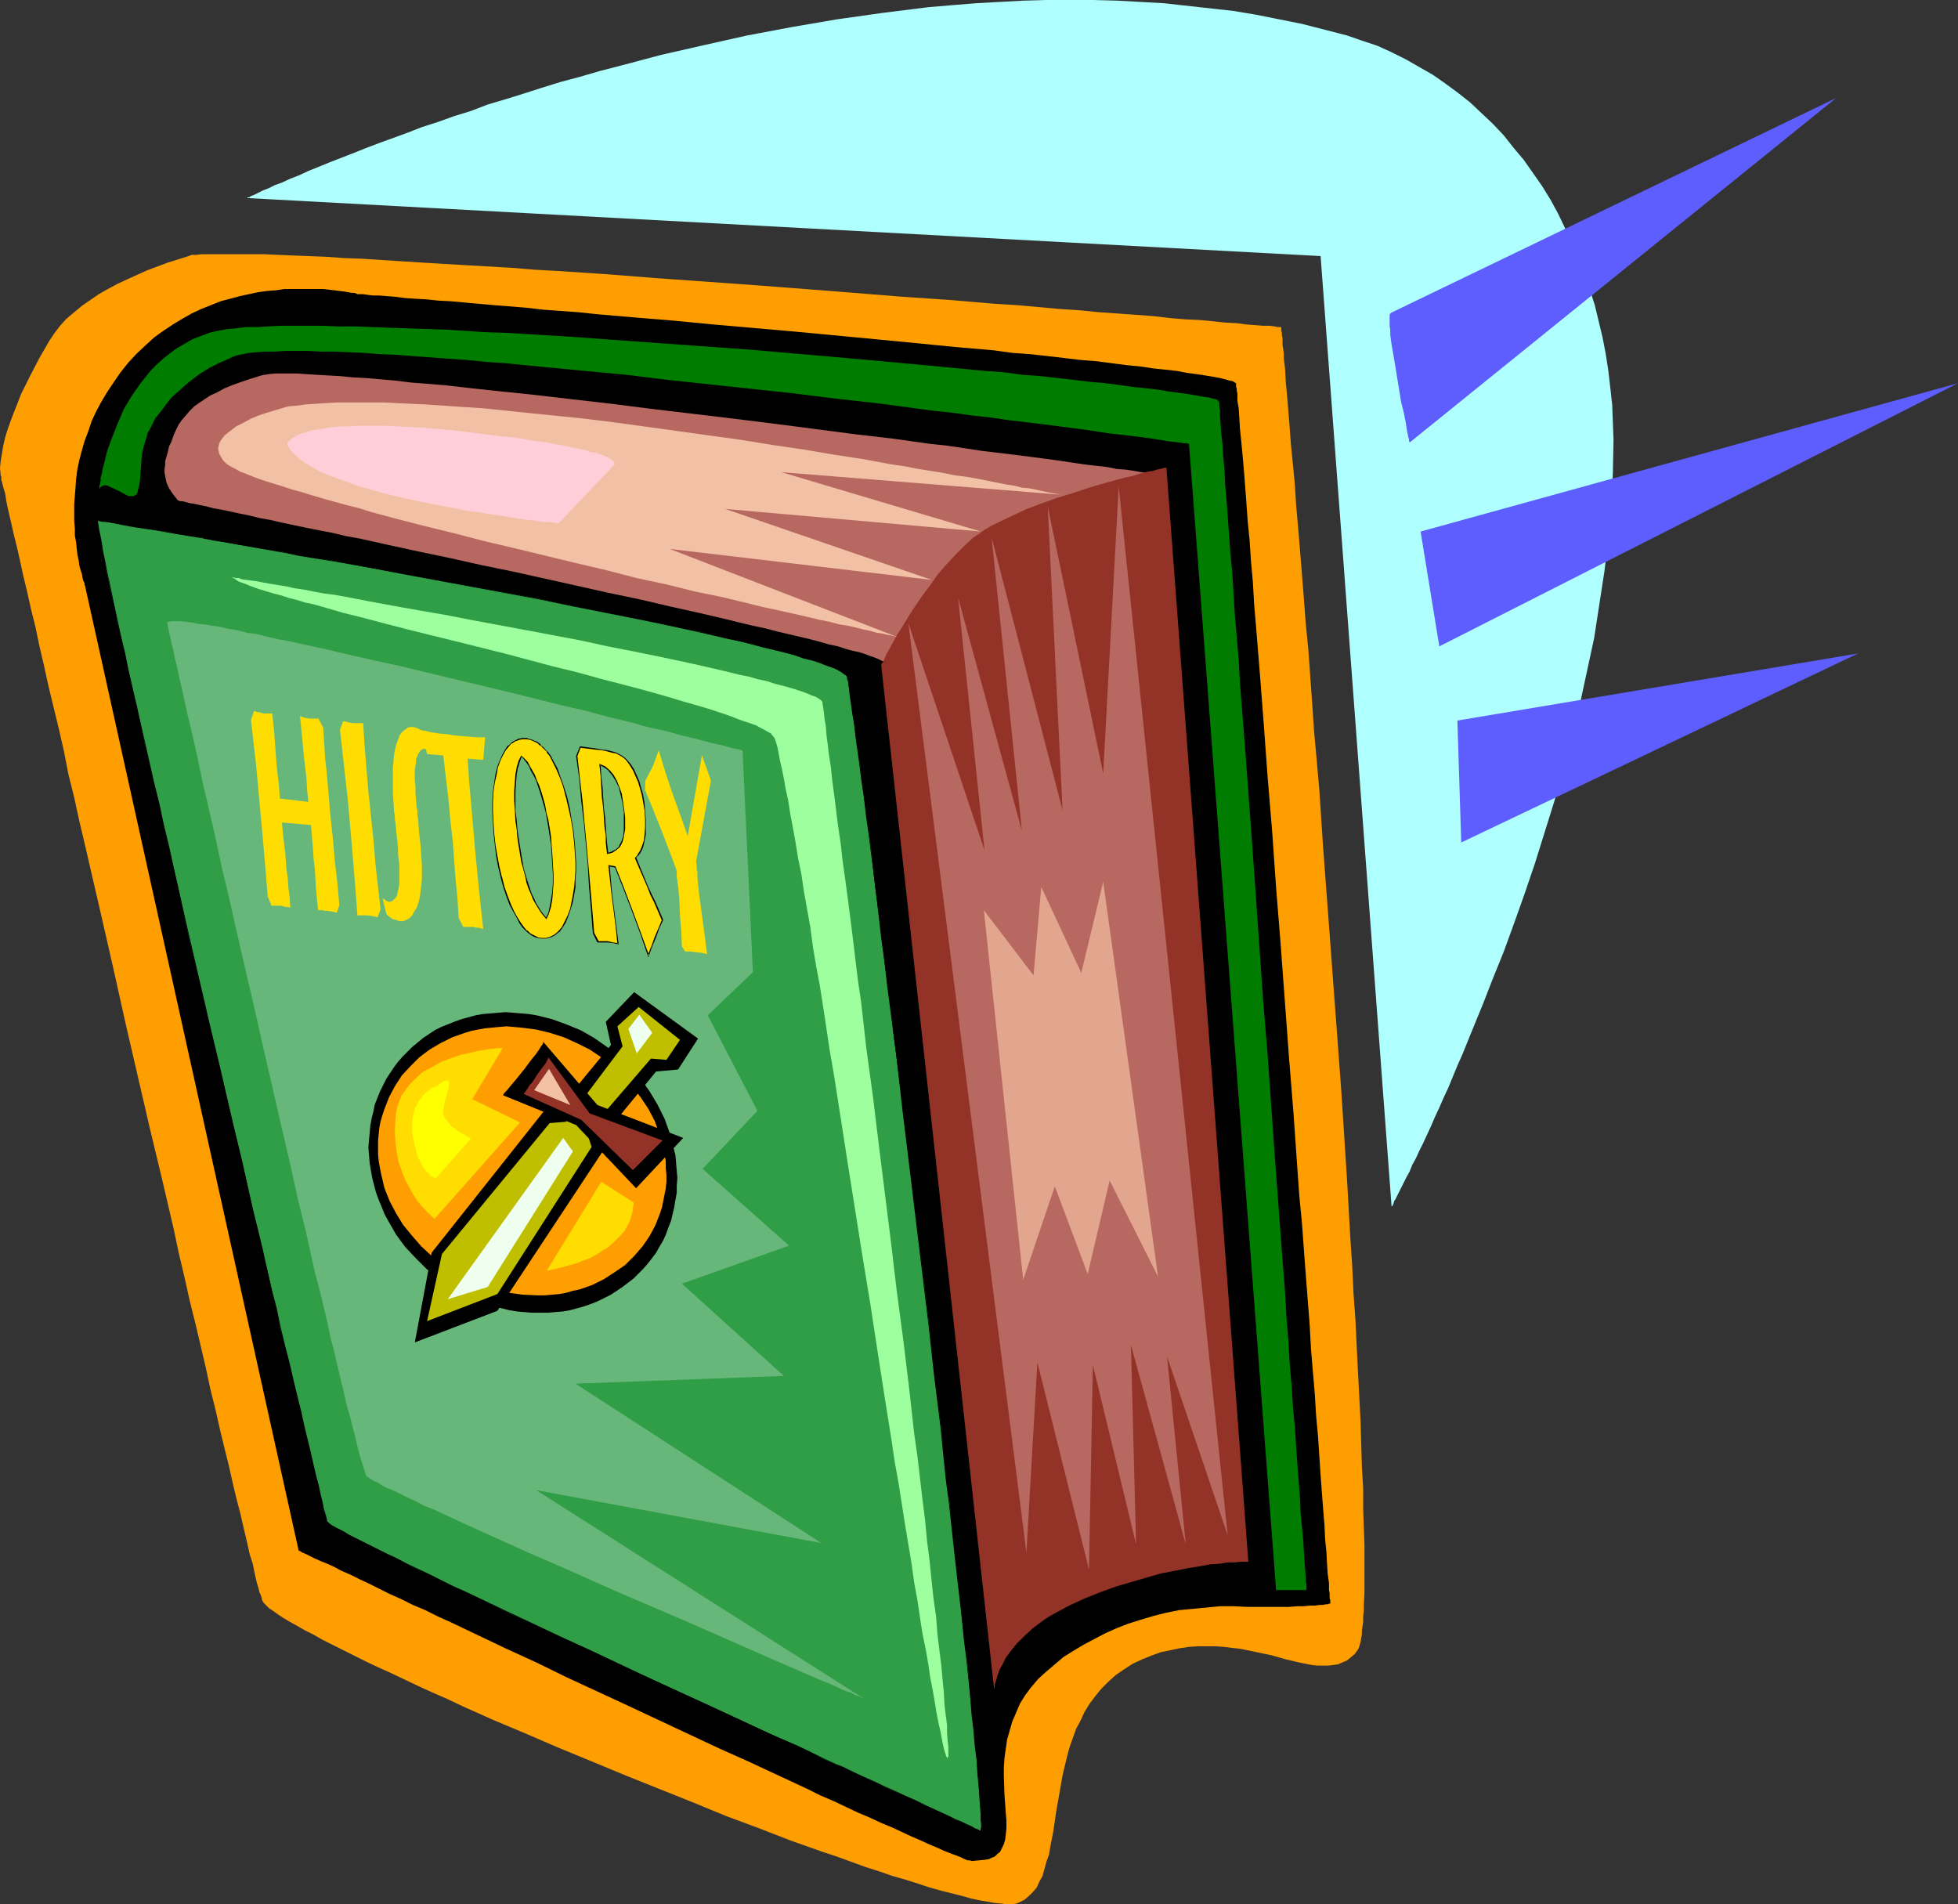<?xml version="1.0" encoding="UTF-8" standalone="no"?>
<svg
   version="1.0"
   width="129.766mm"
   height="126.203mm"
   id="svg40"
   sodipodi:docname="Book - History 2.wmf"
   xmlns:inkscape="http://www.inkscape.org/namespaces/inkscape"
   xmlns:sodipodi="http://sodipodi.sourceforge.net/DTD/sodipodi-0.dtd"
   xmlns="http://www.w3.org/2000/svg"
   xmlns:svg="http://www.w3.org/2000/svg">
  <rect width="100%" height="100%" fill="#333333" stroke="none"/>
  <sodipodi:namedview
     id="namedview40"
     pagecolor="#ffffff"
     bordercolor="#000000"
     borderopacity="0.25"
     inkscape:showpageshadow="2"
     inkscape:pageopacity="0.0"
     inkscape:pagecheckerboard="0"
     inkscape:deskcolor="#d1d1d1"
     inkscape:document-units="mm" />
  <defs
     id="defs1">
    <pattern
       id="WMFhbasepattern"
       patternUnits="userSpaceOnUse"
       width="6"
       height="6"
       x="0"
       y="0" />
  </defs>
  <path
     style="fill:#ff9e00;fill-opacity:1;fill-rule:evenodd;stroke:none"
     d="m 0.162,118.924 v 0.162 0 l 0.162,0.323 v 0.323 0.485 l 0.162,0.485 0.162,0.646 0.162,0.646 0.485,1.616 0.323,2.101 0.485,2.262 0.646,2.747 0.646,2.908 0.808,3.232 0.808,3.555 0.808,3.716 0.97,4.04 0.97,4.363 1.131,4.524 0.97,4.686 1.131,4.847 1.131,5.171 1.293,5.332 1.293,5.332 1.293,5.655 1.131,5.817 1.454,5.817 1.293,5.979 1.454,6.14 1.454,6.302 2.909,12.603 2.909,12.765 2.909,13.088 5.979,25.853 3.07,12.765 2.909,12.442 1.293,6.14 1.454,6.14 1.293,5.817 1.454,5.817 1.293,5.494 1.293,5.494 1.131,5.332 1.293,5.171 1.131,5.009 1.131,4.686 1.131,4.524 0.97,4.363 0.97,4.04 0.97,3.716 0.808,3.555 0.808,3.393 0.646,2.908 0.808,2.585 0.485,2.424 0.485,2.101 0.485,1.616 0.162,0.808 0.323,0.646 0.162,0.485 0.162,0.485 v 0.323 l 0.162,0.323 0.323,0.485 0.485,0.485 0.808,0.808 0.97,0.646 1.131,0.808 1.454,0.969 1.616,0.969 1.778,0.969 1.939,1.131 2.262,1.131 2.262,1.293 2.586,1.293 2.586,1.293 2.909,1.454 2.909,1.454 3.07,1.454 3.232,1.454 3.394,1.616 3.394,1.616 3.555,1.616 3.717,1.616 3.717,1.777 7.595,3.393 8.08,3.393 8.242,3.555 8.242,3.393 8.565,3.555 16.968,6.786 8.242,3.393 8.242,3.07 7.918,3.07 7.757,2.747 3.878,1.293 3.555,1.293 3.555,1.293 3.555,1.131 3.232,1.131 3.394,0.969 3.07,0.969 2.909,0.969 2.909,0.808 2.586,0.646 2.586,0.646 2.262,0.646 2.262,0.485 1.939,0.323 1.778,0.323 1.778,0.162 1.293,0.162 h 1.293 l 0.97,-0.162 0.808,-0.323 1.293,-0.646 1.131,-0.969 0.97,-0.969 0.97,-1.131 0.646,-1.454 0.808,-1.454 0.485,-1.777 0.485,-1.777 0.646,-1.777 0.323,-1.939 0.808,-4.201 0.646,-4.524 0.808,-4.524 0.808,-4.686 1.131,-4.686 0.646,-2.424 0.808,-2.262 0.808,-2.262 1.131,-2.101 0.97,-2.101 1.293,-2.101 1.454,-1.939 1.454,-1.777 1.778,-1.777 1.778,-1.616 2.101,-1.454 2.262,-1.454 2.424,-1.131 2.424,-0.969 2.262,-0.808 2.424,-0.485 2.262,-0.485 2.262,-0.323 2.262,-0.162 h 4.363 l 2.101,0.162 4.202,0.485 3.878,0.808 3.878,0.808 3.394,0.969 3.394,0.808 3.232,0.646 1.454,0.162 h 1.293 1.454 l 1.293,-0.162 1.131,-0.162 1.131,-0.485 1.131,-0.485 0.97,-0.808 0.97,-0.808 0.808,-1.131 0.162,-0.323 0.162,-0.485 0.162,-0.485 0.162,-0.646 0.162,-0.969 0.162,-0.808 v -0.969 l 0.162,-1.131 0.162,-1.131 v -1.293 l 0.162,-1.454 v -1.454 l 0.162,-3.07 v -3.716 -3.878 -4.201 l -0.162,-4.524 -0.162,-4.686 v -5.171 l -0.323,-5.332 -0.162,-5.494 -0.162,-5.817 -0.323,-6.14 -0.323,-6.14 -0.323,-6.463 -0.323,-6.786 -0.485,-6.625 -0.323,-6.948 -0.485,-7.11 -0.808,-14.381 -0.485,-7.433 -0.97,-15.027 -2.262,-30.377 -1.131,-15.189 -1.131,-15.027 -0.97,-14.704 -0.646,-7.271 -0.646,-7.11 -0.485,-7.11 -0.485,-6.786 -0.485,-6.786 -0.646,-6.463 -0.485,-6.463 -0.485,-6.14 -0.485,-5.979 -0.485,-5.817 -0.485,-5.494 -0.323,-5.171 -0.485,-5.009 -0.485,-4.847 -0.323,-4.363 -0.323,-4.04 -0.323,-3.878 -0.323,-3.393 -0.162,-3.07 -0.162,-1.454 -0.162,-1.293 v -1.293 l -0.162,-1.131 -0.162,-0.969 v -0.969 -0.808 l -0.162,-0.646 v -0.646 l -0.162,-0.485 v -0.485 -0.162 -0.323 h -0.162 -0.646 l -0.808,-0.162 -1.293,-0.162 h -1.616 l -1.939,-0.162 -2.262,-0.162 -2.424,-0.323 -2.909,-0.162 -3.07,-0.323 -3.394,-0.323 -3.555,-0.162 -3.878,-0.323 -4.04,-0.485 -4.363,-0.323 -4.525,-0.323 -4.686,-0.323 -4.848,-0.485 -5.01,-0.323 -5.333,-0.485 -5.333,-0.485 -5.494,-0.323 -5.656,-0.485 -5.818,-0.485 -11.797,-0.808 -12.12,-0.969 -12.282,-0.969 -12.605,-0.969 -24.886,-1.777 -12.282,-0.969 -12.12,-0.808 -5.979,-0.323 -5.818,-0.485 -5.656,-0.323 -5.656,-0.323 -5.494,-0.323 -5.333,-0.323 -5.171,-0.323 -5.01,-0.323 -4.848,-0.323 -4.686,-0.162 -4.363,-0.323 -4.202,-0.162 -4.04,-0.162 -3.878,-0.162 -3.555,-0.162 h -3.232 -3.07 -7.272 -1.939 l -1.454,0.162 h -1.131 l -0.808,0.323 -5.171,1.616 -5.171,1.939 -5.01,2.262 -2.424,1.131 -2.424,1.293 -2.262,1.293 -2.101,1.454 -2.101,1.454 -1.939,1.616 -1.939,1.616 -1.616,1.777 -1.454,1.939 -1.293,1.939 -2.424,4.201 -2.262,4.363 -2.262,4.524 -1.778,4.524 -0.808,2.101 -0.808,2.262 -0.646,2.101 -0.485,2.101 -0.323,1.939 -0.323,1.939 L 0,117.308 Z"
     id="path1" />
  <path
     style="fill:#000000;fill-opacity:1;fill-rule:evenodd;stroke:none"
     d="m 89.688,73.681 h -0.162 l -0.323,-0.162 -0.485,-0.162 h -0.646 l -0.808,-0.162 -0.97,-0.162 -1.293,-0.162 -1.293,-0.162 -1.454,-0.162 -1.454,-0.162 h -1.778 -1.778 -1.778 -4.202 l -2.101,0.323 -2.262,0.162 -2.262,0.323 -2.262,0.485 -2.262,0.485 -2.424,0.646 -2.424,0.646 -2.424,0.969 -2.424,0.969 -2.424,1.131 -2.262,1.293 -2.424,1.454 -2.424,1.616 -2.262,1.616 -2.101,1.939 -2.262,2.101 -2.101,2.262 -1.939,2.424 -1.778,2.585 -1.616,2.424 -1.454,2.424 -1.293,2.424 -1.131,2.424 -0.808,2.424 -0.97,2.585 -0.646,2.262 -0.646,2.424 -0.485,2.262 -0.323,2.424 -0.162,2.262 -0.162,2.101 -0.162,2.101 v 4.04 l 0.162,1.939 v 1.777 l 0.323,1.777 0.162,1.616 0.162,1.454 0.323,1.454 0.162,1.293 0.323,1.131 0.323,0.969 0.162,0.969 0.162,0.646 0.323,0.646 v 0.485 l 0.162,0.162 v 0.162 l 53.49,241.564 h 0.162 l 0.323,0.162 0.485,0.323 0.808,0.323 0.97,0.485 1.293,0.646 1.454,0.646 1.616,0.646 1.778,0.808 1.778,0.969 2.262,0.969 2.262,1.131 2.424,1.131 2.586,1.293 2.586,1.293 2.909,1.293 2.909,1.454 3.07,1.293 3.232,1.616 3.232,1.454 3.394,1.616 3.394,1.616 7.11,3.393 7.434,3.393 7.595,3.716 15.352,7.11 15.514,7.271 7.595,3.555 7.595,3.393 7.272,3.393 6.949,3.232 3.232,1.616 3.394,1.454 3.07,1.454 3.07,1.454 3.07,1.293 2.747,1.293 2.747,1.131 2.424,1.131 2.424,1.131 2.262,0.969 2.101,0.969 1.939,0.808 1.778,0.808 1.616,0.646 1.293,0.485 1.293,0.485 0.97,0.485 0.808,0.323 h 0.646 l 0.323,0.162 1.778,-0.162 1.616,-0.162 0.97,-0.162 0.646,-0.323 0.808,-0.323 0.646,-0.646 0.646,-0.485 0.485,-0.969 0.485,-0.969 0.323,-1.131 0.162,-1.293 0.162,-1.616 v -1.777 l -0.162,-2.101 -0.323,-4.363 -0.162,-4.686 v -2.262 l 0.162,-2.424 0.323,-2.262 0.323,-2.262 0.646,-2.262 0.646,-2.262 0.97,-2.262 0.97,-2.262 1.293,-2.101 1.454,-1.939 1.778,-2.101 1.939,-1.777 2.101,-1.777 2.262,-1.939 2.586,-1.616 2.424,-1.454 2.747,-1.454 2.747,-1.454 2.909,-1.293 2.909,-1.131 3.07,-0.969 3.232,-0.969 3.232,-0.808 3.232,-0.646 3.394,-0.323 3.394,-0.323 3.394,-0.323 h 3.555 l 3.232,0.162 h 3.07 2.747 2.424 2.262 l 2.101,-0.162 h 1.616 l 1.454,-0.162 h 1.293 l 1.131,-0.162 h 0.808 l 0.808,-0.162 h 0.485 l 0.323,-0.162 h 0.323 v 0 -0.162 -0.323 -0.485 l -0.162,-0.323 v -0.646 -0.646 l -0.162,-0.808 v -0.969 -0.808 l -0.323,-2.262 -0.162,-2.585 -0.162,-2.908 -0.323,-3.232 -0.162,-3.555 -0.323,-3.878 -0.323,-4.201 -0.323,-4.363 -0.323,-4.847 -0.323,-4.847 -0.485,-5.332 -0.323,-5.332 -0.485,-5.655 -0.485,-5.817 -0.323,-5.978 -0.485,-6.14 -0.485,-6.302 -0.485,-6.463 -0.485,-6.625 -0.646,-6.625 -0.485,-6.786 -0.97,-13.896 -1.131,-14.058 -2.101,-28.438 -1.131,-14.058 -0.97,-13.896 -1.131,-13.573 -0.485,-6.625 -0.485,-6.625 -0.485,-6.302 -0.485,-6.302 -0.485,-5.978 -0.485,-5.979 -0.485,-5.655 -0.323,-5.655 -0.485,-5.332 -0.323,-5.009 -0.485,-4.847 -0.323,-4.524 -0.323,-4.363 -0.323,-4.04 -0.323,-3.716 -0.323,-3.393 -0.323,-3.07 -0.162,-2.747 -0.162,-2.424 -0.162,-0.969 -0.162,-0.969 v -0.969 -0.808 l -0.162,-0.646 v -0.646 l -0.162,-0.323 V 96.464 96.302 95.979 l -0.323,-0.162 -0.485,-0.323 -0.808,-0.162 -1.131,-0.323 -1.293,-0.323 -1.778,-0.323 -1.939,-0.323 -2.101,-0.323 -2.424,-0.323 -2.586,-0.485 -2.909,-0.323 -3.07,-0.323 -3.232,-0.485 -3.394,-0.323 -3.717,-0.485 -3.717,-0.485 -4.04,-0.323 -4.04,-0.485 -4.202,-0.485 -4.363,-0.485 -4.525,-0.323 -4.686,-0.646 -9.373,-0.808 -9.858,-0.969 -10.019,-0.969 -20.523,-1.939 -20.362,-1.777 -10.019,-0.969 -9.858,-0.808 -9.373,-0.808 -4.525,-0.485 -4.525,-0.323 -4.363,-0.323 -4.202,-0.485 -4.04,-0.323 -4.04,-0.323 -3.717,-0.323 -3.555,-0.323 -3.394,-0.323 -3.232,-0.162 -3.07,-0.323 -2.909,-0.162 -2.424,-0.162 -2.424,-0.323 -2.101,-0.162 -1.939,-0.162 h -1.616 l -1.293,-0.162 -1.131,-0.162 h -0.646 -0.485 z"
     id="path2" />
  <path
     style="fill:#309e47;fill-opacity:1;fill-rule:evenodd;stroke:none"
     d="m 24.402,130.396 h 0.162 0.323 l 0.808,0.162 0.808,0.162 1.131,0.162 1.454,0.162 1.616,0.323 1.778,0.323 1.939,0.323 2.101,0.323 2.424,0.485 2.586,0.323 2.747,0.485 2.909,0.485 3.07,0.485 3.232,0.646 3.232,0.646 3.555,0.646 3.555,0.485 3.717,0.646 3.717,0.646 3.878,0.808 8.08,1.293 8.403,1.616 8.403,1.454 34.906,6.463 8.565,1.777 8.242,1.616 8.08,1.616 7.918,1.777 3.555,0.646 3.717,0.808 3.555,0.808 3.394,0.808 3.232,0.808 3.07,0.646 3.07,0.808 2.747,0.646 2.586,0.646 2.424,0.646 2.262,0.808 2.101,0.485 1.939,0.646 1.616,0.646 1.454,0.485 1.293,0.646 0.97,0.485 0.808,0.485 0.485,0.485 0.162,0.323 0.162,0.323 v 0.323 l 0.162,0.323 v 0.646 l 0.162,0.646 v 0.646 l 0.323,1.777 0.323,2.101 0.323,2.424 0.323,2.747 0.485,3.07 0.485,3.393 0.485,3.555 0.485,3.878 0.485,4.201 0.646,4.363 0.646,4.686 0.646,5.009 0.485,5.009 0.646,5.332 0.808,5.494 0.646,5.655 0.646,5.817 0.808,5.817 0.808,6.14 0.646,6.14 0.808,6.302 1.616,12.926 1.616,13.25 3.232,26.661 1.616,13.411 1.454,13.088 1.616,13.088 0.646,6.463 0.646,6.302 0.808,6.14 0.646,5.979 0.646,5.978 0.646,5.655 0.646,5.655 0.485,5.494 0.646,5.171 0.646,5.171 0.485,4.686 0.323,4.686 0.485,4.363 0.485,4.04 0.323,3.878 0.323,3.555 0.323,3.393 0.162,2.908 0.323,2.747 0.162,2.262 0.162,2.101 v 1.616 0.646 1.131 0.323 0.323 0.162 l -0.162,0.162 v 0 l -0.323,-0.162 -0.485,-0.162 -0.646,-0.323 -0.97,-0.485 -1.131,-0.485 -1.293,-0.646 -1.454,-0.646 -1.616,-0.808 -1.939,-0.969 -1.939,-0.808 -2.101,-0.969 -2.424,-1.131 -2.424,-1.131 -2.586,-1.131 -2.747,-1.293 -2.747,-1.293 -3.07,-1.454 -3.07,-1.293 -1.454,-0.808 -1.616,-0.646 -3.232,-1.454 -3.394,-1.616 -3.394,-1.616 -6.949,-3.232 -7.272,-3.393 -7.434,-3.393 -15.029,-6.948 -15.19,-6.948 -7.272,-3.393 -7.272,-3.393 -6.949,-3.232 -6.626,-3.232 -3.232,-1.454 -3.07,-1.454 -3.07,-1.454 -2.909,-1.454 -2.747,-1.293 -2.586,-1.293 -2.586,-1.293 -2.424,-1.131 -2.262,-1.131 -1.939,-0.969 -1.939,-0.969 -1.778,-0.969 -1.616,-0.808 -1.293,-0.808 -1.293,-0.646 -0.97,-0.646 -0.808,-0.323 -0.646,-0.485 -0.323,-0.323 -0.162,-0.162 -0.162,-0.323 -0.162,-0.808 -0.323,-0.969 -0.323,-1.293 -0.323,-1.616 -0.485,-1.939 -0.485,-2.262 -0.646,-2.424 -0.646,-2.747 -0.646,-2.908 -0.808,-3.232 -0.808,-3.393 -0.808,-3.716 -0.97,-3.878 -0.97,-4.04 -0.97,-4.201 -1.131,-4.363 -1.131,-4.686 -0.97,-4.686 -1.131,-4.847 -1.131,-5.009 -1.293,-5.171 -1.293,-5.332 -1.131,-5.171 -2.586,-10.988 -2.586,-11.311 -2.747,-11.311 -2.747,-11.472 -5.333,-22.945 -2.424,-11.311 -2.586,-10.988 -1.293,-5.332 -1.131,-5.332 -1.293,-5.171 -1.131,-5.009 -1.131,-5.009 -0.97,-4.847 -1.131,-4.524 -0.97,-4.686 -0.97,-4.201 -0.97,-4.201 -0.808,-3.878 -0.97,-3.878 -0.646,-3.555 -0.808,-3.232 -0.646,-3.07 -0.646,-2.908 -0.485,-2.585 -0.485,-2.262 -0.323,-2.101 -0.323,-1.777 -0.323,-1.454 -0.162,-1.131 -0.162,-0.808 z"
     id="path3" />
  <path
     style="fill:#000000;fill-opacity:1;fill-rule:evenodd;stroke:none"
     d="m 24.563,130.396 h -0.162 0.162 l 0.323,0.162 0.808,0.162 h 0.808 l 1.131,0.162 1.454,0.323 1.616,0.323 1.778,0.323 1.939,0.323 2.101,0.323 2.424,0.323 2.586,0.485 2.747,0.485 2.909,0.485 3.07,0.485 3.232,0.646 3.232,0.485 3.555,0.646 3.555,0.646 3.717,0.646 3.717,0.646 3.878,0.808 8.08,1.293 8.403,1.454 8.403,1.616 34.906,6.463 8.565,1.777 16.322,3.232 7.918,1.616 3.555,0.808 3.717,0.808 3.555,0.808 3.394,0.808 3.232,0.646 3.07,0.808 3.07,0.808 2.747,0.646 v 0 l 2.586,0.646 2.424,0.646 2.262,0.808 2.101,0.485 1.939,0.646 1.616,0.646 1.454,0.485 1.131,0.485 1.131,0.646 0.646,0.485 0.485,0.323 v 0 l 0.323,0.323 v 0 0.323 0.323 l 0.162,0.323 0.162,0.646 v 0.646 l 0.162,0.646 0.162,1.777 0.323,2.101 0.323,2.424 0.485,2.747 0.323,3.07 0.485,3.393 0.485,3.555 0.485,3.878 0.646,4.201 0.485,4.363 0.646,4.686 0.646,5.009 0.646,5.009 0.646,5.332 0.646,5.494 0.646,5.655 0.808,5.817 0.646,5.817 0.808,6.14 0.808,6.14 0.808,6.302 1.454,12.926 1.616,13.25 4.848,40.072 1.454,13.088 1.616,13.088 0.646,6.463 0.646,6.302 0.808,6.14 0.646,5.979 0.646,5.978 0.646,5.655 0.646,5.655 0.646,5.494 0.485,5.171 0.646,5.171 0.485,4.686 0.485,4.686 0.323,4.363 0.485,4.04 0.323,3.878 0.485,3.555 0.162,3.393 0.323,2.908 0.162,2.747 0.162,2.262 0.162,2.101 v 1.616 l 0.162,0.646 v 1.131 l -0.162,0.323 v 0.323 0 0.162 l -0.162,0.162 0.162,-0.162 v 0 0 l -0.646,-0.323 -0.808,-0.323 -0.808,-0.485 -1.131,-0.485 -1.293,-0.646 -1.616,-0.646 -1.616,-0.808 -1.778,-0.808 -2.101,-0.969 -2.101,-0.969 -2.262,-1.131 -2.586,-1.131 -2.424,-1.131 -2.909,-1.293 -2.747,-1.293 -2.909,-1.293 -3.07,-1.454 -1.616,-0.808 -1.616,-0.646 -3.232,-1.454 -3.232,-1.616 -3.394,-1.616 -7.11,-3.07 -7.272,-3.393 -7.272,-3.393 -15.19,-6.948 -15.029,-7.11 -7.434,-3.393 -14.059,-6.625 -6.787,-3.232 -3.07,-1.454 -3.232,-1.454 -5.818,-2.908 -2.747,-1.293 -2.747,-1.293 -2.424,-1.293 -2.424,-1.131 -2.262,-1.131 -5.818,-2.908 -1.616,-0.808 -1.293,-0.808 -1.293,-0.646 -0.97,-0.485 -0.808,-0.485 -0.646,-0.485 -0.323,-0.323 v 0 l -0.162,-0.162 v 0.162 -0.323 -0.162 l -0.162,-0.646 v 0 l -0.646,-2.262 -0.323,-1.616 -0.485,-1.939 -0.485,-2.262 v 0 l -0.646,-2.424 v 0 l -0.646,-2.747 -0.646,-2.908 -1.616,-6.625 -0.808,-3.716 -0.97,-3.878 -0.97,-4.04 -0.97,-4.201 -1.131,-4.363 -1.131,-4.686 -0.97,-4.686 -1.293,-4.847 -1.131,-5.009 -1.131,-5.171 -1.293,-5.332 -1.293,-5.171 -2.424,-10.988 -2.747,-11.311 -2.586,-11.311 -2.747,-11.472 -5.333,-22.945 -2.586,-11.311 -2.424,-10.988 -1.293,-5.332 -1.131,-5.332 -1.293,-5.171 -1.131,-5.009 -1.131,-5.009 -1.131,-4.847 -0.97,-4.524 -1.131,-4.686 -0.97,-4.201 -0.808,-4.201 -0.97,-3.878 -0.808,-3.878 -0.808,-3.555 -0.646,-3.232 -0.646,-3.07 -0.646,-2.908 -0.485,-2.585 -0.485,-2.262 -0.323,-2.101 -0.323,-1.777 -0.323,-1.454 -0.162,-1.131 -0.162,-0.808 v -0.485 l -0.162,-0.162 -0.162,0.646 0.162,0.808 0.162,1.131 0.323,1.454 0.323,1.777 0.323,2.101 0.485,2.262 0.646,2.585 0.646,2.908 0.646,3.07 0.646,3.232 0.808,3.555 0.808,3.878 0.808,3.878 0.97,4.201 0.97,4.201 0.97,4.686 1.131,4.524 1.131,4.847 0.97,5.009 1.131,5.009 1.293,5.171 1.131,5.332 1.293,5.332 2.586,10.988 2.586,11.311 5.171,22.945 2.747,11.472 2.747,11.311 2.586,11.311 2.586,10.988 1.131,5.171 1.293,5.332 1.293,5.171 1.131,5.009 1.131,4.847 1.131,4.686 0.97,4.686 1.131,4.363 0.97,4.201 0.97,4.04 0.97,3.878 0.808,3.716 1.616,6.625 0.646,2.908 0.646,2.747 v 0.162 l 0.646,2.424 v -0.162 l 0.485,2.262 0.485,1.939 0.485,1.616 0.485,2.262 v 0.162 l 0.162,0.646 v 0 l 0.162,0.323 0.162,0.162 v 0.162 l 0.485,0.323 0.485,0.323 0.808,0.485 1.131,0.646 1.131,0.646 1.454,0.808 1.454,0.808 5.818,2.908 2.262,1.131 2.424,1.131 2.424,1.131 2.747,1.293 2.747,1.454 5.818,2.747 3.232,1.616 3.232,1.454 6.626,3.07 14.221,6.786 7.272,3.393 15.029,6.948 15.19,6.948 7.272,3.393 7.272,3.393 7.11,3.232 3.394,1.616 3.394,1.454 3.232,1.454 1.616,0.808 1.454,0.808 3.07,1.293 2.909,1.454 2.909,1.131 2.747,1.293 2.586,1.293 2.424,1.131 2.262,0.969 2.262,1.131 1.939,0.808 1.778,0.969 1.778,0.646 1.454,0.808 1.293,0.485 1.131,0.646 0.808,0.323 0.808,0.485 0.808,0.323 h 0.162 v -0.162 l 0.162,-0.323 v -0.323 -0.323 -1.131 -0.646 l -0.162,-1.616 v -2.101 l -0.162,-2.262 -0.323,-2.747 -0.162,-2.908 -0.323,-3.393 -0.323,-3.555 -0.323,-3.878 -0.485,-4.04 -0.485,-4.363 -0.485,-4.686 -0.485,-4.686 -0.485,-5.171 -0.646,-5.171 -0.485,-5.494 -0.646,-5.655 -0.646,-5.655 -0.646,-5.978 -0.808,-5.979 -0.646,-6.14 -0.646,-6.302 -0.808,-6.463 -1.454,-13.088 -1.616,-13.088 -4.686,-40.072 -1.616,-13.25 -1.616,-12.926 -0.808,-6.302 -0.646,-6.14 -0.808,-6.14 -0.808,-5.817 -0.646,-5.817 -0.646,-5.655 -0.808,-5.494 -0.646,-5.332 -0.646,-5.009 -0.646,-5.009 -0.485,-4.686 -0.646,-4.363 -0.485,-4.201 -0.646,-3.878 -0.323,-3.555 -0.485,-3.393 -0.485,-3.07 -0.323,-2.747 -0.323,-2.424 -0.323,-2.101 -0.323,-1.777 -0.162,-0.646 v -0.646 l -0.162,-0.646 v -0.323 -0.323 l -0.162,-0.323 -0.162,-0.485 -0.646,-0.485 -0.646,-0.485 -1.131,-0.485 -1.131,-0.485 -1.454,-0.646 -1.778,-0.485 -1.778,-0.646 -2.101,-0.646 -2.262,-0.646 -2.424,-0.646 -2.747,-0.808 v 0 l -2.747,-0.646 -3.07,-0.646 -3.07,-0.808 -3.232,-0.808 -3.394,-0.808 -3.555,-0.646 -3.717,-0.969 -3.555,-0.646 -7.918,-1.777 -16.322,-3.232 -8.565,-1.616 -34.906,-6.625 -8.403,-1.454 -8.403,-1.454 -8.08,-1.454 -3.878,-0.646 -3.717,-0.808 -3.717,-0.646 -3.555,-0.485 -3.555,-0.646 -3.232,-0.646 -3.232,-0.485 -3.07,-0.646 -2.909,-0.485 -2.747,-0.323 -2.586,-0.485 -2.424,-0.485 -2.101,-0.323 -1.939,-0.323 -1.778,-0.323 -1.616,-0.323 -1.454,-0.162 -1.131,-0.162 -0.808,-0.162 -0.808,-0.162 h -0.323 -0.162 z"
     id="path4" />
  <path
     style="fill:#007c00;fill-opacity:1;fill-rule:evenodd;stroke:none"
     d="m 24.886,122.478 v 0 -0.323 -0.323 l 0.162,-0.646 0.162,-0.808 v -0.808 l 0.323,-0.969 0.162,-1.131 0.323,-1.131 0.323,-1.293 0.323,-1.454 0.485,-1.454 1.131,-3.07 1.293,-3.232 1.454,-3.393 1.939,-3.232 1.131,-1.616 1.131,-1.616 1.293,-1.616 1.293,-1.616 1.454,-1.454 1.616,-1.454 1.616,-1.293 1.778,-1.293 1.939,-1.131 1.939,-1.131 2.101,-0.808 2.101,-0.808 1.293,-0.323 1.616,-0.323 1.778,-0.323 2.101,-0.162 2.424,-0.323 h 2.747 l 2.747,-0.162 3.07,-0.162 h 3.394 3.555 3.717 l 3.878,0.162 H 88.88 l 4.202,0.162 4.363,0.162 4.686,0.162 4.686,0.162 4.848,0.162 5.01,0.323 5.01,0.323 5.171,0.162 5.333,0.323 10.666,0.646 11.15,0.808 11.15,0.808 22.624,1.616 11.15,0.969 11.15,0.969 10.827,0.969 10.504,0.969 5.171,0.485 5.01,0.485 5.01,0.485 4.686,0.323 4.686,0.646 4.525,0.323 4.363,0.485 4.202,0.485 4.04,0.485 3.717,0.323 3.717,0.485 3.394,0.485 3.232,0.323 2.909,0.323 2.747,0.485 2.586,0.323 2.262,0.323 1.939,0.323 1.778,0.323 1.293,0.162 1.131,0.323 0.808,0.162 0.485,0.323 0.162,0.162 v 0.162 l 0.162,0.162 v 0.323 0.485 0.485 l 0.162,0.646 v 0.808 0.808 l 0.162,1.939 0.162,2.262 0.323,2.747 0.162,2.908 0.323,3.393 0.162,3.555 0.323,3.878 0.323,4.201 0.323,4.524 0.323,4.524 0.485,5.009 0.323,5.171 0.323,5.332 0.485,5.655 0.485,5.655 0.323,5.979 0.485,6.14 0.485,6.14 0.485,6.302 0.485,6.463 0.97,13.25 0.97,13.573 0.97,13.896 0.97,13.896 1.131,13.734 0.97,13.734 0.97,13.573 0.485,6.625 0.485,6.463 0.485,6.463 0.485,6.302 0.485,6.302 0.323,5.979 0.485,5.817 0.323,5.655 0.485,5.494 0.323,5.332 0.485,5.009 0.323,4.847 0.323,4.686 0.323,4.201 0.323,4.201 0.162,3.716 0.323,3.555 0.323,3.07 0.162,2.908 0.162,2.585 0.162,2.101 0.162,1.777 v 0.808 0.646 l 0.162,0.485 v 0.969 0.162 0.323 h -7.595 L 297.828,111.168 h -0.162 l -0.485,-0.162 h -0.808 l -0.97,-0.162 -1.293,-0.162 -1.616,-0.162 -1.778,-0.323 -2.101,-0.323 -2.262,-0.323 -2.586,-0.323 -2.747,-0.323 -2.909,-0.323 -3.232,-0.485 -3.232,-0.485 -3.717,-0.485 -3.717,-0.485 -3.878,-0.485 -4.04,-0.485 -4.04,-0.485 -4.363,-0.646 -4.525,-0.485 -4.525,-0.646 -4.686,-0.485 -4.848,-0.646 -9.696,-1.293 -10.181,-1.131 -10.342,-1.293 -10.504,-1.131 -21.17,-2.262 -10.504,-1.293 -10.342,-0.969 -10.181,-0.969 -9.858,-0.969 -4.848,-0.323 -4.686,-0.485 -4.686,-0.323 -4.363,-0.323 -4.525,-0.323 -4.202,-0.323 -4.04,-0.162 -3.878,-0.323 -3.878,-0.162 -3.555,-0.162 h -3.394 l -3.232,-0.162 h -5.818 l -2.747,0.162 h -2.262 l -2.262,0.162 -1.778,0.162 -1.616,0.323 -1.454,0.323 -0.97,0.323 -0.97,0.485 -1.131,0.485 -1.131,0.485 -2.586,1.293 -1.293,0.808 -1.293,0.808 -1.293,0.969 -1.454,1.131 -1.293,1.131 -1.454,1.293 -1.454,1.293 -1.293,1.616 -1.293,1.777 -1.454,1.777 -0.646,1.293 -0.646,1.293 -0.646,1.131 -0.323,1.131 -0.646,2.101 -0.485,2.101 -0.162,2.101 -0.162,2.101 -0.162,2.262 -0.162,1.131 -0.323,1.293 -0.162,0.808 -0.323,0.485 -0.646,0.323 h -0.485 -0.808 l -0.646,-0.323 -1.454,-0.808 -1.616,-0.808 -0.808,-0.323 -0.646,-0.323 -0.646,-0.162 -0.646,0.162 -0.485,0.323 z"
     id="path5" />
  <path
     style="fill:#b76860;fill-opacity:1;fill-rule:evenodd;stroke:none"
     d="m 44.602,125.387 h 0.162 l 0.323,0.162 h 0.646 l 0.646,0.162 1.131,0.323 1.131,0.162 1.454,0.323 1.616,0.323 1.778,0.485 1.939,0.323 2.262,0.485 2.262,0.485 2.424,0.485 2.586,0.646 2.747,0.485 2.747,0.646 3.07,0.646 3.07,0.646 3.232,0.646 3.394,0.646 3.394,0.808 3.555,0.646 7.272,1.616 7.434,1.616 7.757,1.616 7.918,1.777 7.918,1.616 15.998,3.555 7.918,1.777 7.757,1.616 7.595,1.777 7.272,1.616 6.949,1.616 3.232,0.808 3.394,0.808 3.07,0.646 3.07,0.808 2.747,0.646 2.747,0.646 2.747,0.646 2.424,0.646 2.262,0.646 2.262,0.485 1.939,0.646 1.778,0.485 1.616,0.323 1.454,0.485 1.293,0.485 0.97,0.323 0.808,0.323 0.646,0.323 0.646,0.323 h 0.485 l 0.646,0.162 h 0.808 l 0.808,-0.162 0.808,-0.162 1.939,-0.485 2.101,-0.808 2.262,-1.131 2.424,-1.131 2.747,-1.454 2.747,-1.616 2.747,-1.777 2.909,-1.939 3.07,-1.939 6.141,-4.363 6.141,-4.524 5.979,-4.686 2.909,-2.262 2.909,-2.262 2.747,-2.101 2.424,-2.101 2.424,-2.101 2.424,-1.777 1.939,-1.777 1.939,-1.454 1.616,-1.454 1.293,-1.131 0.646,-0.485 0.646,-0.485 0.323,-0.323 0.323,-0.323 0.323,-0.323 0.162,-0.162 h 0.162 l 0.162,-0.162 h -0.162 -0.485 l -0.808,-0.162 -0.97,-0.162 -1.293,-0.162 -1.616,-0.162 -1.778,-0.323 -2.101,-0.323 -2.262,-0.162 -2.424,-0.485 -2.747,-0.323 -2.909,-0.323 -3.232,-0.485 -3.232,-0.485 -3.555,-0.485 -3.717,-0.485 -3.878,-0.485 -3.878,-0.485 -4.202,-0.485 -4.202,-0.646 -4.363,-0.646 -4.525,-0.485 -4.525,-0.646 -4.686,-0.646 -9.696,-1.131 -9.858,-1.293 -10.019,-1.293 -10.342,-1.293 -20.362,-2.424 -10.181,-1.293 -9.858,-1.131 -9.696,-1.131 -4.686,-0.485 -4.686,-0.485 -4.525,-0.485 -4.363,-0.485 -4.363,-0.485 -4.04,-0.323 -4.04,-0.323 L 99.061,95.333 95.344,95.01 91.627,94.686 88.395,94.525 85.163,94.202 82.093,94.04 79.346,93.879 76.76,93.717 74.498,93.555 H 72.397 70.458 68.842 l -1.454,0.162 -1.131,0.162 -0.808,0.162 -2.586,0.808 -2.424,0.808 -2.262,0.808 -1.939,0.808 -1.778,0.969 -1.778,0.808 -1.454,0.969 -1.454,0.969 -1.131,0.808 -1.131,1.131 -0.97,1.131 -0.97,1.131 -0.808,1.131 -0.646,1.293 -0.646,1.454 -0.485,1.454 -0.646,1.293 -0.323,1.454 -0.323,1.131 -0.323,1.131 v 0.969 l -0.162,0.969 v 0.969 l 0.162,0.808 0.323,1.616 0.646,1.454 0.97,1.454 z"
     id="path6" />
  <path
     style="fill:#933226;fill-opacity:1;fill-rule:evenodd;stroke:none"
     d="m 220.745,166.752 28.28,256.429 v -0.162 l 0.162,-0.485 v -0.646 l 0.323,-0.969 0.323,-1.131 0.485,-1.454 0.808,-1.454 0.808,-1.616 1.293,-1.777 1.454,-1.777 1.939,-1.939 2.101,-1.939 1.293,-0.969 1.293,-0.969 1.454,-0.969 1.454,-0.808 1.778,-0.969 1.778,-0.969 1.778,-0.808 2.101,-0.969 4.04,-1.616 4.04,-1.454 3.878,-1.131 3.878,-1.131 3.394,-0.969 3.394,-0.646 3.232,-0.646 2.909,-0.485 2.747,-0.485 2.424,-0.162 1.939,-0.323 h 1.778 l 1.454,-0.162 h 0.485 0.485 0.97 L 292.172,117.146 h -0.162 -0.162 l -0.646,0.162 -0.646,0.162 -0.808,0.162 -0.97,0.323 -1.131,0.162 -1.293,0.323 -1.293,0.323 -1.454,0.485 -1.616,0.323 -1.778,0.485 -3.555,0.969 -3.878,1.131 -3.878,1.293 -4.202,1.293 -4.04,1.454 -3.878,1.454 -3.717,1.777 -3.394,1.616 -1.616,0.808 -1.616,0.969 -1.293,0.969 -1.293,0.808 -2.262,2.101 -2.262,2.262 -2.262,2.424 -2.101,2.424 -1.939,2.747 -1.939,2.585 -1.778,2.585 -1.778,2.747 -1.454,2.424 -1.454,2.262 -1.131,2.101 -0.97,1.777 -0.485,0.808 -0.323,0.808 -0.323,0.646 -0.162,0.485 -0.323,0.323 -0.162,0.323 v 0.162 z"
     id="path7" />
  <path
     style="fill:#9eff9e;fill-opacity:1;fill-rule:evenodd;stroke:none"
     d="m 58.014,144.615 h 0.162 0.323 l 0.485,0.162 h 0.808 l 0.808,0.323 1.131,0.162 1.293,0.162 1.293,0.162 1.616,0.323 1.778,0.323 1.939,0.323 2.101,0.323 2.101,0.485 2.262,0.323 2.424,0.485 2.586,0.485 2.586,0.323 2.747,0.485 5.818,1.131 6.141,1.131 6.302,1.131 6.626,1.131 6.626,1.293 13.898,2.585 13.736,2.585 6.626,1.454 6.626,1.293 6.302,1.293 6.141,1.293 5.818,1.293 2.747,0.646 2.747,0.646 2.586,0.646 2.424,0.485 2.262,0.646 2.262,0.485 1.939,0.646 1.939,0.485 1.778,0.485 1.616,0.485 1.454,0.485 1.293,0.485 1.131,0.485 0.97,0.323 0.808,0.485 0.485,0.323 0.323,0.323 0.162,0.323 v 0.162 0.323 l 0.162,0.808 0.162,1.131 0.162,1.616 0.323,1.777 0.162,2.262 0.323,2.424 0.323,2.747 0.485,3.07 0.323,3.232 0.485,3.555 0.485,3.878 0.485,3.878 0.646,4.363 0.485,4.363 0.646,4.524 0.646,4.847 0.646,5.009 0.646,5.171 0.646,5.332 0.646,5.332 0.808,5.494 0.646,5.817 0.646,5.655 1.616,11.795 1.454,11.957 3.07,24.56 1.454,12.28 1.616,12.119 1.454,11.957 1.293,11.634 0.808,5.655 0.646,5.494 0.646,5.494 0.646,5.171 0.485,5.171 0.646,5.009 0.485,4.847 0.485,4.524 0.646,4.524 0.323,4.201 0.485,4.04 0.485,3.878 0.323,3.555 0.323,3.232 0.162,3.07 0.323,2.747 0.323,2.424 v 2.101 l 0.162,1.939 0.162,1.454 v 1.293 0.808 0.323 l -0.162,0.162 v 0.162 h -0.162 l -0.162,-0.323 -0.162,-0.485 -0.323,-0.969 -0.323,-1.293 -0.323,-1.616 -0.323,-1.777 -0.485,-2.101 -0.485,-2.424 -0.485,-2.908 -0.485,-2.908 -0.646,-3.232 -0.485,-3.393 -0.646,-3.716 -0.808,-3.878 -0.646,-4.201 -0.646,-4.363 -0.808,-4.363 -0.646,-4.686 -0.808,-4.847 -0.808,-4.847 -0.808,-5.171 -0.808,-5.171 -0.97,-5.332 -0.808,-5.494 -1.778,-11.149 -1.778,-11.472 -1.778,-11.634 -1.939,-11.795 -3.717,-23.429 -1.778,-11.472 -1.778,-11.311 -0.97,-5.494 -0.808,-5.494 -0.808,-5.332 -0.808,-5.171 -0.97,-5.171 -0.808,-4.847 -0.646,-4.847 -0.808,-4.524 -0.808,-4.524 -0.646,-4.363 -0.808,-3.878 -0.646,-4.04 -0.646,-3.555 -0.646,-3.393 -0.485,-3.232 -0.646,-2.908 -0.485,-2.747 -0.485,-2.424 -0.485,-2.101 -0.323,-1.777 -0.323,-1.616 -0.323,-1.131 -0.323,-0.969 -0.323,-0.485 -0.323,-0.323 -0.323,-0.485 -0.646,-0.323 -0.808,-0.485 -0.97,-0.485 -1.131,-0.646 -1.293,-0.485 -1.454,-0.485 -1.454,-0.485 -1.616,-0.646 -1.778,-0.646 -1.939,-0.646 -1.939,-0.646 -2.101,-0.646 -2.262,-0.646 -2.262,-0.646 -4.848,-1.454 -5.171,-1.454 -5.494,-1.454 -5.656,-1.454 -5.818,-1.616 -5.979,-1.454 -12.12,-3.232 -12.282,-3.07 -5.979,-1.454 -5.818,-1.454 -5.656,-1.454 -5.494,-1.454 -5.171,-1.293 -5.01,-1.454 -2.262,-0.646 -2.262,-0.485 -2.101,-0.646 -1.939,-0.485 -1.939,-0.646 -1.939,-0.485 -1.616,-0.485 -1.616,-0.485 -1.454,-0.485 -1.293,-0.485 -1.131,-0.485 -0.97,-0.323 -0.808,-0.323 -0.646,-0.485 -0.485,-0.323 z"
     id="path8" />
  <path
     style="fill:#b76860;fill-opacity:1;fill-rule:evenodd;stroke:none"
     d="m 257.105,388.925 2.747,-47.666 12.928,51.867 0.97,-51.221 10.827,44.919 -1.293,-49.929 13.736,49.929 -4.686,-47.02 15.19,44.758 -27.31,-262.731 -3.878,71.904 -13.898,-66.895 3.717,76.105 -17.776,-68.349 7.595,73.519 -15.998,-58.492 6.626,63.34 -19.069,-56.876 z"
     id="path9" />
  <path
     style="fill:#f2c1a5;fill-opacity:1;fill-rule:evenodd;stroke:none"
     d="m 72.074,101.796 v 0 l -0.323,0.162 h -0.323 l -0.323,0.162 -0.646,0.162 -0.485,0.162 -1.616,0.485 -1.616,0.485 -1.939,0.646 -1.939,0.808 -1.778,0.969 -1.939,0.969 -1.454,1.131 -1.454,1.131 -0.485,0.646 -0.485,0.646 -0.323,0.646 -0.162,0.646 -0.162,0.646 0.162,0.808 0.162,0.646 0.485,0.808 0.485,0.808 0.808,0.808 0.485,0.323 0.808,0.485 0.97,0.485 1.131,0.646 1.293,0.485 1.616,0.646 1.616,0.646 1.939,0.646 2.101,0.646 2.101,0.646 2.424,0.808 2.424,0.646 2.586,0.808 2.747,0.808 2.909,0.808 2.909,0.808 3.232,0.808 3.07,0.969 6.626,1.777 6.949,1.777 7.272,1.777 7.434,1.939 7.595,1.777 15.352,3.716 7.595,1.777 7.434,1.939 7.595,1.616 7.11,1.777 7.11,1.454 6.626,1.616 3.232,0.808 3.07,0.646 2.909,0.646 2.909,0.646 2.747,0.646 2.747,0.646 2.424,0.485 2.424,0.646 2.101,0.323 2.101,0.485 1.939,0.485 1.616,0.323 1.616,0.485 1.293,0.162 1.293,0.323 0.97,0.162 0.646,0.162 0.646,0.162 0.323,0.162 h 0.162 l -57.206,-22.137 65.61,7.756 -51.712,-17.774 63.994,5.655 -49.934,-14.865 70.296,5.655 h -0.162 -0.323 l -0.485,-0.162 -0.808,-0.162 -0.97,-0.162 -0.97,-0.162 -1.454,-0.323 -1.454,-0.323 -1.616,-0.323 -1.778,-0.162 -1.939,-0.485 -2.101,-0.323 -2.424,-0.485 -2.424,-0.485 -2.424,-0.485 -2.747,-0.485 -2.747,-0.323 -3.07,-0.646 -3.07,-0.485 -3.07,-0.485 -3.232,-0.646 -3.394,-0.485 -6.949,-1.293 -7.434,-1.131 -7.595,-1.293 -7.757,-1.131 -7.918,-1.293 -8.242,-1.131 -8.08,-1.131 -16.483,-2.262 -8.08,-0.969 -8.08,-0.808 -7.918,-0.808 -7.757,-0.808 -7.434,-0.485 -7.11,-0.485 -3.555,-0.162 -6.626,-0.323 h -3.07 -6.141 -2.747 l -2.747,0.162 -2.586,0.162 -2.424,0.162 -2.424,0.323 z"
     id="path10" />
  <path
     style="fill:#68b77a;fill-opacity:1;fill-rule:evenodd;stroke:none"
     d="m 41.854,156.087 v 0 l 0.162,0.485 0.162,0.808 0.162,0.969 0.323,1.293 0.323,1.616 0.485,1.777 0.323,1.939 0.646,2.424 0.485,2.424 0.646,2.747 0.646,2.908 0.646,3.07 0.808,3.232 0.808,3.555 0.808,3.555 0.808,3.878 0.808,3.878 0.97,4.04 0.97,4.201 0.97,4.201 0.97,4.524 0.97,4.524 1.131,4.524 2.101,9.372 2.262,9.856 2.262,9.695 2.262,10.018 4.525,19.713 2.262,9.695 2.101,9.533 2.262,9.21 0.97,4.524 0.97,4.363 1.131,4.201 0.97,4.04 0.97,4.04 0.808,3.878 0.97,3.716 0.808,3.555 0.808,3.393 0.808,3.232 0.646,3.07 0.808,2.747 0.646,2.585 0.646,2.424 0.485,2.101 0.485,1.939 0.485,1.777 0.485,1.454 0.323,1.131 0.323,0.808 0.162,0.646 0.162,0.323 0.162,0.162 0.485,0.323 0.485,0.323 0.808,0.485 0.808,0.323 0.97,0.646 1.131,0.646 1.293,0.485 1.454,0.646 1.616,0.808 1.616,0.808 1.778,0.808 1.778,0.969 2.101,0.808 2.101,0.969 2.101,0.969 4.525,2.101 5.01,2.262 5.01,2.262 5.333,2.424 5.656,2.424 5.494,2.424 11.635,5.171 11.312,4.847 5.656,2.424 5.494,2.424 5.171,2.262 5.171,2.262 4.686,2.101 4.525,1.939 4.04,1.777 1.939,0.808 1.778,0.808 1.616,0.646 1.616,0.646 1.454,0.646 1.293,0.646 1.293,0.485 0.97,0.323 0.808,0.485 0.808,0.323 0.646,0.162 0.323,0.323 h 0.323 v 0 l -81.77,-52.029 71.427,13.25 -61.57,-39.91 52.197,-1.939 -25.533,-23.106 26.826,-9.533 -21.654,-19.228 13.736,-14.542 -12.443,-23.914 11.312,-10.826 -2.586,-55.422 v 0 l -0.323,-0.162 -0.485,-0.162 -0.646,-0.162 -0.97,-0.162 -1.131,-0.323 -1.131,-0.323 -1.454,-0.323 -1.454,-0.323 -1.778,-0.485 -1.939,-0.485 -1.939,-0.485 -2.101,-0.485 -2.262,-0.646 -2.424,-0.646 -2.424,-0.485 -2.586,-0.646 -2.747,-0.808 -5.494,-1.293 -5.979,-1.616 -6.302,-1.454 -6.464,-1.616 -6.464,-1.616 -13.574,-3.232 -13.413,-3.232 -6.626,-1.454 -6.464,-1.454 -6.141,-1.454 -5.979,-1.293 -2.909,-0.646 -2.747,-0.485 -2.747,-0.646 -2.586,-0.646 -2.424,-0.323 -2.424,-0.646 -2.101,-0.323 -2.101,-0.485 -2.101,-0.323 -1.939,-0.323 -1.616,-0.162 -1.616,-0.323 -1.454,-0.162 -1.131,-0.162 H 44.278 42.824 l -0.485,0.162 h -0.323 z"
     id="path11" />
  <path
     style="fill:#ffdd00;fill-opacity:1;fill-rule:evenodd;stroke:none"
     d="m 68.195,178.709 0.485,4.686 0.323,4.363 0.323,4.363 0.485,4.04 0.323,3.878 7.11,0.808 -0.323,-3.07 -0.162,-2.908 -0.323,-2.747 -0.323,-2.747 -0.485,-5.171 -0.485,-4.847 0.808,0.323 0.646,0.162 0.97,0.162 h 0.97 1.131 v -0.162 l 1.293,2.424 0.323,5.171 0.162,2.585 0.323,2.747 0.485,5.494 0.485,5.817 0.646,5.978 0.485,5.655 0.646,5.494 0.485,5.494 -0.646,1.939 -0.646,-0.162 -0.485,-0.162 -1.293,-0.162 h -0.485 l -0.646,-0.162 H 79.669 l -0.485,-5.009 -0.323,-5.332 -0.323,-2.585 -0.162,-2.747 -0.485,-5.655 -7.272,-0.646 0.323,3.555 0.485,3.878 0.162,2.101 0.162,2.101 0.323,2.262 0.162,2.424 0.323,2.424 0.162,2.585 -0.485,-0.162 h -0.646 l -1.131,-0.323 h -0.485 -0.646 -1.293 l -0.97,-2.262 -0.485,-5.979 -0.485,-5.655 -0.485,-5.494 -0.485,-5.171 -0.485,-5.332 -0.485,-5.332 -0.646,-5.655 -0.646,-5.655 0.808,-2.262 0.808,0.323 h 0.485 l 0.485,0.162 0.485,0.162 h 0.97 z"
     id="path12" />
  <path
     style="fill:#ffdd00;fill-opacity:1;fill-rule:evenodd;stroke:none"
     d="m 90.981,181.132 0.323,5.494 0.485,5.817 0.485,5.817 0.646,6.14 0.646,6.14 0.485,5.978 0.646,5.655 0.646,5.655 -0.808,1.939 -0.646,-0.162 -0.646,-0.162 -1.293,-0.162 h -1.131 -1.293 l -0.485,-6.463 -0.485,-5.979 -0.485,-5.817 -0.485,-5.494 -0.485,-5.494 -0.646,-5.655 -0.646,-5.817 -0.646,-5.817 v 0 l 0.808,-2.101 0.808,0.162 0.646,0.162 0.97,0.162 h 0.97 z"
     id="path13" />
  <path
     style="fill:#ffdd00;fill-opacity:1;fill-rule:evenodd;stroke:none"
     d="m 96.798,228.96 -0.97,-3.878 0.485,0.162 0.323,0.323 0.323,0.162 0.323,0.162 h 0.485 l 0.323,-0.162 0.323,-0.162 0.323,-0.323 0.323,-0.323 0.323,-0.485 0.162,-0.646 0.162,-0.646 0.162,-0.808 0.162,-0.969 v -0.969 -2.424 -1.293 l -0.162,-1.454 -0.162,-1.454 v -1.293 l -0.162,-1.616 -0.162,-1.454 -0.162,-1.616 -0.162,-1.616 -0.162,-1.131 v -0.969 l -0.162,-0.485 -0.162,-2.585 -0.162,-2.424 v -2.262 -2.101 -1.939 l 0.162,-1.777 0.162,-1.616 0.323,-1.616 0.323,-1.131 0.485,-1.293 0.323,-0.808 0.646,-0.808 0.646,-0.485 0.646,-0.485 0.646,-0.162 h 0.808 l 0.97,0.323 0.97,0.485 0.808,0.646 0.97,1.131 0.97,3.555 -0.97,-0.323 -0.808,-0.323 h -0.485 l -0.323,0.162 -0.323,0.162 -0.323,0.485 -0.323,0.485 -0.162,0.485 -0.323,0.646 v 0.808 l -0.162,0.969 -0.162,0.969 v 2.747 l 0.162,1.454 v 1.616 l 0.162,1.939 0.162,1.939 0.162,0.323 v 0.485 0.808 l 0.162,0.969 0.162,2.101 0.162,1.939 0.162,1.454 0.162,1.454 0.162,2.585 0.162,2.101 v 1.939 1.616 l -0.162,1.616 -0.162,1.293 -0.162,1.293 -0.323,1.454 -0.485,1.454 -0.646,0.969 -0.485,0.969 -0.646,0.646 -0.808,0.485 -0.808,0.323 h -0.97 l -0.808,-0.323 -0.808,-0.162 -0.97,-0.646 z"
     id="path14" />
  <path
     style="fill:#ffdd00;fill-opacity:1;fill-rule:evenodd;stroke:none"
     d="m 121.523,184.687 -0.485,5.655 -3.878,-0.323 0.323,5.332 0.485,5.494 0.485,5.494 0.485,5.817 0.97,10.018 1.131,10.503 -0.646,-0.162 -0.646,-0.162 h -0.646 l -0.485,-0.162 h -1.293 -1.293 l -1.131,-2.262 -0.323,-5.009 -0.485,-4.847 -0.323,-4.524 -0.323,-4.524 -0.646,-5.655 -0.485,-5.332 -0.646,-5.494 -0.646,-5.332 -4.04,-0.323 -1.454,-5.979 1.131,0.162 1.131,0.323 2.101,0.323 1.939,0.162 1.939,0.323 1.778,0.162 1.939,0.162 2.101,0.162 z"
     id="path15" />
  <path
     style="fill:#ffdd00;fill-opacity:1;fill-rule:evenodd;stroke:none"
     d="m 143.824,211.186 0.323,2.424 v 2.262 2.262 2.101 l -0.162,1.939 -0.323,1.939 -0.323,1.777 -0.485,1.616 -0.646,1.777 -0.646,1.616 -0.808,1.454 -0.808,0.969 -0.97,0.808 -1.131,0.646 -1.131,0.323 h -1.131 l -0.97,-0.323 -0.808,-0.323 -0.97,-0.646 -0.97,-0.646 -0.808,-0.969 -0.808,-1.131 -0.808,-1.131 -0.646,-1.454 -0.97,-1.939 -0.808,-2.101 -0.808,-2.262 -0.646,-2.424 -0.646,-2.747 -0.485,-2.585 -0.323,-2.747 -0.323,-2.908 -0.323,-2.747 v -2.747 -2.424 -2.585 l 0.323,-2.262 0.485,-2.101 0.485,-1.939 0.646,-1.616 0.646,-1.293 0.485,-1.131 0.808,-0.969 0.808,-0.808 0.97,-0.646 0.808,-0.323 0.97,-0.162 h 0.97 l 0.97,0.162 0.97,0.323 0.808,0.485 0.808,0.646 0.808,0.808 0.808,0.808 0.808,1.131 0.646,1.293 0.97,1.939 0.97,2.101 0.808,2.424 0.646,2.424 0.646,2.747 0.646,2.908 0.323,2.908 z m -13.251,-21.813 -0.485,1.293 -0.485,1.454 -0.323,1.777 -0.162,1.939 -0.162,2.262 v 2.424 l 0.162,2.424 0.162,2.747 0.162,2.101 0.323,2.101 0.323,2.101 0.323,1.939 0.323,1.939 0.485,1.777 0.323,1.616 0.485,1.616 0.485,1.616 0.485,1.293 0.646,1.293 0.646,1.293 1.131,1.939 0.646,0.969 0.808,0.646 0.485,-1.293 0.485,-1.454 0.323,-1.777 0.323,-1.939 v -2.101 -2.424 -2.585 l -0.162,-2.585 -0.323,-2.262 -0.162,-2.101 -0.323,-2.101 -0.323,-1.939 -0.485,-1.777 -0.323,-1.939 -0.485,-1.616 -0.485,-1.616 -0.485,-1.616 -0.646,-1.293 -0.485,-1.293 -0.646,-1.293 -0.485,-0.969 -0.646,-0.969 -0.808,-0.969 z"
     id="path16" />
  <path
     style="fill:#000000;fill-opacity:1;fill-rule:evenodd;stroke:none"
     d="m 143.824,211.186 0.162,2.424 0.162,2.262 v 2.262 l -0.162,2.101 -0.162,1.939 -0.323,1.939 -0.323,1.777 v -0.162 l -0.323,1.777 -0.646,1.777 -0.808,1.616 -0.646,1.293 -0.97,1.131 v 0 l -0.97,0.808 -0.97,0.485 -1.131,0.323 v 0 h -1.131 l -0.97,-0.162 h 0.162 l -0.97,-0.485 -0.97,-0.485 -0.808,-0.808 v 0.162 l -0.808,-0.969 -0.808,-1.131 -0.808,-1.293 -0.808,-1.454 -0.808,-1.777 -0.808,-2.101 -0.808,-2.262 -0.646,-2.585 v 0.162 l -0.646,-2.747 -0.485,-2.585 -0.485,-2.747 -0.323,-2.908 -0.162,-2.747 -0.162,-2.747 v -2.424 l 0.162,-2.585 0.323,-2.262 0.485,-2.101 0.323,-1.939 v 0.162 l 0.646,-1.777 0.646,-1.293 0.646,-1.131 0.808,-0.969 v 0 l 0.646,-0.808 v 0.162 l 0.97,-0.646 0.97,-0.323 h -0.162 l 0.97,-0.162 h 0.97 l 0.97,0.162 v 0 l 0.808,0.323 0.97,0.485 0.646,0.646 v -0.162 l 0.808,0.808 0.97,0.969 h -0.162 l 0.808,0.969 0.646,1.293 0.97,1.939 0.97,2.262 0.808,2.262 0.646,2.585 v -0.162 l 0.646,2.747 0.646,2.908 0.485,2.908 0.323,3.07 h 0.162 l -0.323,-3.07 -0.485,-2.908 -0.485,-2.908 -0.646,-2.747 v 0 l -0.808,-2.585 -0.808,-2.262 -0.808,-2.262 -0.97,-1.777 -0.646,-1.293 -0.808,-1.131 h -0.162 l -0.808,-0.969 -0.808,-0.646 v -0.162 l -0.808,-0.646 -0.808,-0.323 -0.808,-0.323 h -0.162 l -0.97,-0.323 h -0.97 l -0.97,0.162 -0.97,0.485 -0.808,0.485 -0.808,0.808 h -0.162 l -0.646,0.969 -0.646,1.131 -0.646,1.454 -0.646,1.616 v 0 l -0.485,1.939 -0.323,2.101 -0.323,2.262 -0.162,2.585 v 2.424 l 0.162,2.747 0.162,2.747 0.323,2.908 0.323,2.747 0.485,2.585 0.646,2.747 v 0 l 0.646,2.424 0.808,2.424 0.808,2.101 0.97,1.777 0.808,1.454 0.646,1.293 0.808,1.131 0.97,0.969 0.808,0.646 0.97,0.646 0.97,0.323 0.97,0.162 h 1.131 l 1.293,-0.323 0.97,-0.485 0.97,-0.808 h 0.162 l 0.808,-1.131 0.808,-1.293 0.646,-1.616 0.646,-1.939 0.485,-1.616 v 0 l 0.323,-1.777 0.323,-1.939 v -1.939 l 0.162,-2.101 v -2.262 l -0.162,-2.262 -0.162,-2.424 z"
     id="path17" />
  <path
     style="fill:#000000;fill-opacity:1;fill-rule:evenodd;stroke:none"
     d="m 130.573,189.211 -0.646,1.293 -0.485,1.616 v 0 l -0.323,1.777 -0.162,1.939 -0.162,2.262 v 2.424 l 0.162,2.424 0.162,2.747 0.323,2.101 0.162,2.101 0.323,2.101 0.323,1.939 0.323,1.939 0.485,1.777 v 0 l 0.485,1.777 0.323,1.616 0.485,1.454 0.646,1.454 0.485,1.293 0.646,1.131 1.293,2.101 0.646,0.808 v 0 l 0.808,0.969 0.646,-1.454 0.485,-1.616 v 0 l 0.323,-1.777 0.162,-1.939 0.162,-2.101 v -2.424 l -0.162,-2.585 -0.162,-2.585 -0.162,-2.262 -0.162,-2.101 -0.323,-2.101 -0.323,-1.939 -0.485,-1.777 -0.323,-1.939 v 0 l -0.485,-1.777 -0.485,-1.616 -0.485,-1.454 -0.646,-1.454 -0.485,-1.293 -0.646,-1.131 -0.646,-1.131 -0.485,-0.969 -0.808,-0.808 v 0 l -0.808,-0.808 v 0.162 l 0.646,0.808 v 0 l 0.646,0.808 0.646,0.969 0.485,1.131 0.646,1.131 0.646,1.293 0.485,1.454 0.485,1.454 0.485,1.616 0.485,1.777 v -0.162 l 0.485,1.939 0.323,1.777 0.323,1.939 0.323,2.101 0.323,2.101 0.162,2.262 0.162,2.585 0.162,2.585 v 2.424 l -0.162,2.101 -0.323,1.939 -0.323,1.777 v 0 l -0.323,1.454 -0.646,1.293 h 0.162 l -0.646,-0.808 v 0 l -0.646,-0.808 -1.293,-2.101 -0.485,-1.131 -0.646,-1.293 -0.485,-1.454 -0.485,-1.454 -0.485,-1.616 -0.485,-1.616 v 0 l -0.323,-1.777 -0.323,-1.939 -0.323,-1.939 -0.323,-2.101 -0.323,-2.101 -0.162,-2.101 -0.323,-2.747 v -2.424 -2.424 l 0.162,-2.262 0.162,-1.939 0.323,-1.777 v 0.162 l 0.485,-1.616 0.485,-1.293 h -0.162 z"
     id="path18" />
  <path
     style="fill:#ffdd00;fill-opacity:1;fill-rule:evenodd;stroke:none"
     d="m 152.227,213.772 1.131,-0.323 0.97,-0.485 0.808,-0.969 0.646,-1.131 0.323,-1.454 0.323,-1.616 v -2.101 -0.969 l -0.162,-1.293 -0.162,-2.262 -0.485,-2.101 -0.485,-1.939 -0.808,-1.616 -0.808,-1.454 -0.97,-1.131 -0.97,-0.808 -1.293,-0.646 0.162,2.908 0.323,2.747 0.162,2.747 0.162,2.424 0.323,2.424 0.162,2.424 0.162,2.101 0.162,1.939 z m -2.424,22.137 -1.131,-2.262 -0.485,-5.979 -0.485,-5.655 -0.485,-5.494 -0.323,-5.332 -0.646,-5.171 -0.485,-5.332 -0.485,-5.494 -0.808,-5.817 0.808,-2.262 3.717,0.485 1.778,0.323 1.454,0.162 1.131,0.323 0.97,0.162 1.454,0.808 0.646,0.485 0.485,0.646 0.97,1.131 0.808,1.131 0.646,1.454 0.646,1.616 0.485,1.616 0.485,1.777 0.323,1.777 0.323,1.939 v 2.262 1.939 1.939 l -0.323,1.616 -0.323,1.293 -0.485,1.131 -0.646,0.969 -0.646,0.808 1.454,3.393 1.454,3.716 0.97,1.939 0.97,2.101 0.97,2.101 0.97,2.262 -0.808,2.101 -0.97,2.101 -0.808,2.262 -0.97,2.585 -2.101,-5.978 -2.101,-5.655 -1.939,-5.494 -2.101,-5.171 -1.616,-0.323 0.485,4.847 0.162,2.424 0.323,2.424 0.646,5.009 0.646,4.847 -1.293,-0.162 -1.293,-0.323 h -0.646 -0.646 z"
     id="path19" />
  <path
     style="fill:#000000;fill-opacity:1;fill-rule:evenodd;stroke:none"
     d="m 152.065,213.933 1.293,-0.323 0.97,-0.646 0.97,-0.808 0.646,-1.293 0.323,-1.293 v -0.162 l 0.323,-1.616 v -2.101 -0.969 l -0.162,-1.293 -0.323,-2.262 -0.323,-2.101 v -0.162 l -0.646,-1.777 -0.646,-1.616 -0.808,-1.454 -0.97,-1.131 -1.131,-0.969 -1.454,-0.646 0.323,3.07 0.162,2.747 0.162,2.747 0.323,2.424 0.162,2.424 0.162,2.424 0.323,2.101 v 1.939 l 0.323,2.747 0.323,-0.162 -0.323,-2.585 -0.162,-1.939 -0.162,-2.101 -0.162,-2.424 -0.323,-2.424 -0.162,-2.424 -0.162,-2.747 -0.323,-2.747 -0.162,-2.908 -0.162,0.162 1.131,0.646 1.131,0.808 h -0.162 l 0.97,1.131 0.808,1.293 0.808,1.616 0.485,1.939 v 0 l 0.485,2.101 0.323,2.262 v 1.293 0.969 2.101 l -0.162,1.616 v 0 l -0.485,1.454 -0.646,1.131 h 0.162 l -0.97,0.808 v 0 l -0.97,0.485 h 0.162 l -1.131,0.323 0.162,0.162 z"
     id="path20" />
  <path
     style="fill:#000000;fill-opacity:1;fill-rule:evenodd;stroke:none"
     d="m 149.803,235.747 h 0.162 l -1.131,-2.101 v 0 l -0.485,-5.979 -0.485,-5.655 -0.485,-5.494 -0.485,-5.332 -0.485,-5.171 -0.485,-5.332 -0.646,-5.494 -0.646,-5.817 v 0 l 0.808,-2.101 h -0.162 l 3.717,0.485 1.778,0.162 1.454,0.323 1.131,0.323 v 0 l 0.97,0.162 1.454,0.808 0.646,0.485 v 0 l 0.485,0.485 v 0 l 0.808,1.131 0.808,1.293 0.646,1.454 0.646,1.454 0.485,1.616 0.485,1.777 v 0 l 0.323,1.777 0.323,1.939 0.162,2.262 v 1.939 l -0.162,1.939 -0.162,1.616 v -0.162 l -0.485,1.454 -0.485,1.131 -0.646,0.969 h 0.162 l -0.808,0.808 1.454,3.393 1.616,3.716 0.808,2.101 0.97,1.939 0.97,2.262 0.97,2.262 v -0.162 l -0.808,1.939 -0.97,2.262 -0.808,2.262 -0.97,2.424 h 0.323 l -2.101,-5.817 -2.101,-5.655 -2.101,-5.494 -2.101,-5.332 -1.778,-0.323 0.808,7.433 0.323,2.424 0.646,5.009 0.485,4.847 0.162,-0.162 -1.293,-0.162 -1.293,-0.323 h -0.646 -0.646 -1.131 l -0.162,0.323 h 1.293 0.646 0.646 l 1.293,0.162 1.454,0.323 -0.646,-5.009 -0.646,-5.009 -0.323,-2.424 -0.646,-7.271 -0.162,0.162 1.616,0.323 -0.162,-0.162 2.101,5.332 2.101,5.494 2.101,5.655 2.101,6.14 0.97,-2.747 0.97,-2.262 0.808,-2.262 0.97,-2.101 -0.97,-2.262 -0.97,-2.262 -0.97,-1.939 -0.97,-2.101 -1.454,-3.555 -1.454,-3.555 -0.162,0.162 0.808,-0.646 0.646,-0.969 0.485,-1.131 0.323,-1.454 v 0 l 0.323,-1.616 v -1.939 -1.939 l -0.162,-2.262 -0.162,-1.939 -0.323,-1.777 v -0.162 l -0.485,-1.616 -0.485,-1.777 -0.646,-1.454 -0.646,-1.454 -0.808,-1.293 -0.97,-1.131 v 0 l -0.485,-0.485 -0.646,-0.485 -1.454,-0.808 -0.97,-0.323 h -0.162 l -1.131,-0.323 -1.454,-0.162 -1.778,-0.323 -3.717,-0.485 -0.97,2.424 0.808,5.817 0.485,5.494 0.646,5.332 0.485,5.171 0.485,5.332 0.323,5.494 0.485,5.655 0.485,6.14 1.131,2.262 z"
     id="path21" />
  <path
     style="fill:#ffdd00;fill-opacity:1;fill-rule:evenodd;stroke:none"
     d="m 171.619,238.332 -0.808,-1.293 v 0 l -0.162,-3.878 -0.323,-3.878 -0.162,-3.878 -0.323,-3.716 -0.162,-0.646 v -0.646 l -0.162,-0.646 v -0.485 -0.808 l -0.162,-0.808 -1.939,-5.171 -1.939,-5.009 -1.939,-4.847 -1.939,-4.686 v -2.262 l 0.808,-1.616 0.97,-1.777 0.808,-2.101 0.808,-2.262 1.616,5.332 1.778,5.332 1.939,5.332 0.97,2.747 0.97,2.747 3.555,-20.198 2.262,6.302 -3.717,20.198 0.162,1.616 v 0.485 l 0.162,0.646 v 1.454 l 0.485,4.524 0.646,4.686 0.646,4.847 0.646,5.009 -0.646,-0.162 -0.808,-0.162 -1.454,-0.162 -1.293,-0.162 z"
     id="path22" />
  <path
     style="fill:#000000;fill-opacity:1;fill-rule:evenodd;stroke:none"
     d="m 126.694,253.52 1.939,0.162 1.939,0.162 1.939,0.162 1.939,0.323 1.939,0.485 1.939,0.485 3.555,1.293 3.555,1.454 3.394,1.939 3.232,2.262 3.07,2.424 2.747,2.585 2.586,2.908 2.262,3.232 1.939,3.232 0.808,1.616 0.97,1.939 0.646,1.777 0.646,1.777 0.485,1.777 0.485,1.939 0.485,1.939 0.162,1.939 0.162,1.939 0.162,1.777 -0.162,1.939 v 1.777 l -0.323,1.777 -0.323,1.939 -0.808,3.393 -0.646,1.616 -0.646,1.777 -0.646,1.454 -0.97,1.616 -0.808,1.454 -0.97,1.293 -1.131,1.454 -1.131,1.293 -2.424,2.424 -2.747,2.101 -1.454,0.969 -1.454,0.969 -1.616,0.808 -1.616,0.808 -1.616,0.646 -1.778,0.646 -1.778,0.485 -1.778,0.485 -1.778,0.323 -1.939,0.162 -1.939,0.162 h -1.939 -1.939 l -2.101,-0.162 -1.778,-0.162 -1.939,-0.323 -1.939,-0.485 -1.939,-0.485 -3.717,-1.293 -3.394,-1.616 -3.394,-1.939 -3.232,-2.101 -3.07,-2.424 -2.747,-2.747 -2.586,-2.747 -2.262,-3.07 -1.939,-3.393 -0.97,-1.777 -0.646,-1.616 -0.808,-1.939 -0.646,-1.777 -0.485,-1.777 -0.485,-1.939 -0.323,-1.777 -0.323,-1.939 -0.162,-1.939 -0.162,-1.939 0.162,-1.939 0.162,-1.777 0.162,-1.777 0.323,-1.777 0.485,-1.939 0.323,-1.616 0.646,-1.616 0.646,-1.616 0.808,-1.616 0.808,-1.616 0.97,-1.454 0.97,-1.454 0.97,-1.293 1.131,-1.293 2.424,-2.424 2.747,-2.262 1.454,-0.969 1.454,-0.969 1.616,-0.808 1.616,-0.646 1.616,-0.646 1.778,-0.646 1.778,-0.485 1.778,-0.485 1.778,-0.323 1.939,-0.162 1.939,-0.162 z"
     id="path23" />
  <path
     style="fill:#ff9e00;fill-opacity:1;fill-rule:evenodd;stroke:none"
     d="m 126.856,257.075 3.717,0.323 3.717,0.485 3.394,0.808 3.555,1.131 3.232,1.454 3.232,1.616 2.909,1.939 2.909,2.262 2.586,2.262 2.262,2.747 2.101,2.747 1.939,2.908 1.616,3.07 1.131,3.232 0.485,1.616 0.485,1.777 0.323,1.616 0.323,1.777 v 1.777 l 0.162,1.616 v 1.777 l -0.162,1.616 -0.323,1.616 -0.323,1.616 -0.323,1.616 -0.485,1.454 -1.131,2.908 -1.454,2.747 -1.778,2.585 -2.101,2.424 -2.262,2.262 -2.586,1.777 -2.747,1.777 -2.909,1.454 -3.232,1.131 -1.616,0.323 -1.616,0.485 -1.778,0.323 -1.778,0.162 -1.778,0.162 h -1.939 l -3.717,-0.162 -3.555,-0.485 -3.555,-0.808 -3.394,-1.131 -3.232,-1.454 -3.232,-1.777 -2.909,-1.777 -2.909,-2.262 -2.586,-2.424 -2.262,-2.585 -2.262,-2.747 -1.778,-2.908 -1.616,-3.07 -1.293,-3.232 -0.808,-3.393 -0.323,-1.616 -0.323,-1.777 -0.162,-1.777 v -1.616 -1.777 l 0.162,-1.616 0.162,-1.616 0.323,-1.616 0.485,-1.616 0.485,-1.454 1.131,-2.908 1.454,-2.747 1.778,-2.747 2.101,-2.262 2.262,-2.262 2.586,-1.939 2.747,-1.616 2.909,-1.454 3.232,-1.131 1.616,-0.485 1.616,-0.323 1.778,-0.323 1.778,-0.162 1.778,-0.162 z"
     id="path24" />
  <path
     style="fill:#000000;fill-opacity:1;fill-rule:evenodd;stroke:none"
     d="m 151.742,255.944 7.11,-7.433 15.998,11.634 -5.01,7.756 -5.494,0.485 -10.342,12.603 -0.162,3.07 -29.25,44.273 -20.685,7.917 4.202,-22.46 30.381,-38.295 4.04,-0.969 10.504,-12.765 z"
     id="path25" />
  <path
     style="fill:#bfbf00;fill-opacity:1;fill-rule:evenodd;stroke:none"
     d="m 154.651,257.075 5.333,-4.847 10.342,8.241 -3.394,5.009 -3.878,-0.323 -15.998,18.582 1.131,3.555 -23.594,36.84 -17.614,6.786 3.717,-16.804 26.987,-32.801 4.04,-0.323 14.221,-18.905 z"
     id="path26" />
  <path
     style="fill:#000000;fill-opacity:1;fill-rule:evenodd;stroke:none"
     d="m 136.067,260.953 13.574,15.835 21.493,8.241 -11.797,12.603 -15.029,-15.835 -18.261,-7.433 v 0 -0.162 l 0.323,-0.485 0.646,-0.646 0.646,-0.808 0.808,-0.969 0.97,-1.131 1.939,-2.424 1.939,-2.585 0.808,-0.969 0.808,-1.131 0.485,-0.808 0.485,-0.646 0.162,-0.485 z"
     id="path27" />
  <path
     style="fill:#933226;fill-opacity:1;fill-rule:evenodd;stroke:none"
     d="m 137.36,264.831 10.342,14.058 18.261,6.786 -7.434,7.433 -12.928,-12.603 -14.382,-6.463 v -0.162 l 0.323,-0.323 0.323,-0.485 0.323,-0.485 0.485,-0.808 0.646,-0.646 1.131,-1.777 1.131,-1.616 0.646,-0.808 0.485,-0.646 0.323,-0.646 0.162,-0.323 0.162,-0.323 z"
     id="path28" />
  <path
     style="fill:#ffdd00;fill-opacity:1;fill-rule:evenodd;stroke:none"
     d="m 125.886,262.569 h -0.162 -0.485 -0.485 -0.485 l -0.808,0.162 h -0.646 l -0.808,0.162 -2.101,0.323 -2.101,0.485 -2.262,0.485 -2.424,0.808 -2.586,0.969 -2.262,1.293 -2.424,1.293 -1.939,1.777 -0.97,0.969 -0.808,0.969 -0.808,1.131 -0.808,1.131 -0.485,1.293 -0.485,1.293 -0.323,1.454 -0.162,1.616 -0.162,3.07 0.162,2.908 0.323,2.585 0.485,2.424 0.808,2.262 0.808,2.101 0.97,1.777 0.97,1.777 0.97,1.454 0.97,1.293 0.97,0.969 0.808,0.969 0.808,0.646 0.485,0.485 0.323,0.323 h 0.162 l 21.331,-24.076 -11.958,-5.817 z"
     id="path29" />
  <path
     style="fill:#ffdd00;fill-opacity:1;fill-rule:evenodd;stroke:none"
     d="m 137.037,318.153 13.574,-22.137 8.08,5.171 v 0.646 l -0.162,0.646 v 0.808 l -0.323,0.969 -0.323,1.293 -0.646,1.293 -0.808,1.454 -1.131,1.293 -1.454,1.454 -1.616,1.454 -1.131,0.646 -0.97,0.646 -1.293,0.808 -1.293,0.646 -1.454,0.485 -1.454,0.646 -1.778,0.485 -1.778,0.485 -1.939,0.485 -2.101,0.485 z"
     id="path30" />
  <path
     style="fill:#efffef;fill-opacity:1;fill-rule:evenodd;stroke:none"
     d="m 141.077,285.029 -28.926,40.395 10.019,-3.07 21.331,-33.932 z"
     id="path31" />
  <path
     style="fill:#f2c1a5;fill-opacity:1;fill-rule:evenodd;stroke:none"
     d="m 137.521,267.74 -3.717,5.332 9.05,3.716 z"
     id="path32" />
  <path
     style="fill:#efffef;fill-opacity:1;fill-rule:evenodd;stroke:none"
     d="m 160.145,254.167 -2.747,3.555 2.101,6.14 3.878,-5.171 z"
     id="path33" />
  <path
     style="fill:#ffff00;fill-opacity:1;fill-rule:evenodd;stroke:none"
     d="m 109.403,272.102 v 0 h -0.323 l -0.323,0.162 -0.485,0.162 -0.485,0.323 -0.485,0.485 -0.646,0.485 -0.646,0.646 -0.485,0.646 -0.646,0.808 -0.485,0.969 -0.485,0.969 -0.323,1.293 -0.323,1.293 v 1.616 1.777 l 0.323,1.616 0.323,1.616 0.323,1.293 0.323,1.293 0.485,0.969 0.485,0.969 0.485,0.808 0.485,0.808 0.485,0.485 0.646,0.485 0.323,0.485 0.485,0.162 0.323,0.323 h 0.162 l 0.162,0.162 v 0 l 8.888,-10.018 -0.162,-0.162 h -0.162 l -0.323,-0.162 -0.485,-0.323 -1.131,-0.646 -1.293,-0.808 -1.293,-0.969 -0.97,-1.131 -0.485,-0.646 -0.323,-0.485 -0.323,-0.646 v -0.646 -0.646 l 0.162,-0.646 0.323,-1.777 0.323,-0.808 0.162,-0.808 0.162,-0.808 0.323,-0.646 v -0.646 -0.485 -0.485 l -0.323,-0.162 h -0.323 l -0.646,0.162 -0.808,0.485 z"
     id="path34" />
  <path
     style="fill:#ffced8;fill-opacity:1;fill-rule:evenodd;stroke:none"
     d="m 71.912,111.168 v -0.162 l 0.162,-0.162 0.323,-0.323 0.485,-0.485 0.646,-0.485 1.131,-0.646 0.808,-0.323 0.808,-0.162 0.808,-0.323 1.131,-0.323 1.131,-0.162 1.293,-0.162 1.454,-0.323 1.616,-0.162 1.778,-0.162 h 1.939 l 2.101,-0.162 h 2.262 2.424 2.586 l 2.909,0.162 3.07,0.162 3.232,0.162 3.555,0.323 3.878,0.323 3.878,0.485 4.04,0.485 3.555,0.485 3.394,0.323 3.232,0.485 2.747,0.485 2.747,0.323 2.262,0.485 2.262,0.323 1.939,0.485 1.616,0.323 1.616,0.323 1.293,0.485 1.293,0.162 0.97,0.323 0.808,0.323 0.808,0.323 0.485,0.323 0.646,0.323 0.323,0.162 0.162,0.162 0.323,0.485 0.162,0.323 -0.162,0.323 -0.162,0.162 -0.162,0.162 v 0 l -13.574,14.219 h -0.162 -0.485 l -0.808,-0.162 -1.131,-0.162 h -1.616 l -1.616,-0.323 -1.939,-0.162 -2.101,-0.323 -2.262,-0.323 -2.586,-0.485 -2.586,-0.323 -2.747,-0.485 -2.909,-0.323 -2.909,-0.646 -6.141,-1.131 -6.141,-1.293 -6.141,-1.454 -2.747,-0.808 -2.909,-0.808 -2.586,-0.969 -2.747,-0.969 -2.262,-0.808 -2.262,-0.969 -1.939,-1.131 -1.939,-1.131 -1.454,-1.131 -1.293,-1.131 -0.97,-1.131 z"
     id="path35" />
  <path
     style="fill:#e2a58e;fill-opacity:1;fill-rule:evenodd;stroke:none"
     d="m 246.44,227.991 9.858,92.586 7.918,-23.429 8.242,21.975 5.494,-23.429 12.12,24.076 -13.736,-98.888 -5.494,22.783 -10.019,-21.49 -1.939,22.137 z"
     id="path36" />
  <path
     style="fill:#afffff;fill-opacity:1;fill-rule:evenodd;stroke:none"
     d="m 61.893,49.605 0.162,-0.162 h 0.323 l 0.485,-0.323 0.808,-0.323 0.97,-0.485 1.293,-0.646 1.293,-0.485 1.616,-0.808 1.778,-0.646 2.101,-0.969 2.101,-0.808 2.424,-1.131 2.424,-0.969 2.747,-1.131 2.909,-1.131 2.909,-1.131 3.232,-1.293 3.394,-1.293 3.555,-1.293 3.555,-1.293 3.717,-1.454 4.04,-1.293 4.04,-1.454 4.202,-1.293 4.202,-1.616 4.363,-1.293 4.686,-1.454 4.525,-1.454 4.686,-1.454 4.848,-1.293 5.01,-1.454 5.01,-1.293 10.342,-2.747 10.666,-2.424 10.827,-2.424 11.15,-2.101 11.312,-1.939 11.474,-1.616 11.635,-1.454 5.818,-0.485 5.979,-0.485 5.818,-0.323 5.979,-0.323 L 262.115,0 h 5.979 5.818 l 5.979,0.162 5.818,0.323 5.818,0.323 5.818,0.646 5.818,0.646 5.818,0.646 5.818,0.969 5.656,1.131 5.656,1.131 5.656,1.454 5.656,1.454 3.717,1.293 3.878,1.293 3.555,1.616 3.555,1.777 3.394,1.939 3.394,1.939 3.232,2.262 3.07,2.262 3.07,2.424 2.909,2.747 2.747,2.585 2.747,2.908 2.424,3.07 2.586,3.07 2.262,3.232 2.262,3.232 2.101,3.393 1.939,3.555 1.778,3.716 1.778,3.555 1.616,3.716 1.454,4.04 1.293,3.878 1.293,4.04 0.97,4.04 0.97,4.04 0.808,4.201 0.646,4.201 0.485,4.201 0.485,4.363 0.162,4.363 0.162,4.363 -0.162,8.079 -0.323,8.079 -0.808,8.402 -0.97,8.241 -1.293,8.402 -1.293,8.402 -1.778,8.241 -1.778,8.241 -2.101,8.241 -2.101,8.241 -2.262,8.079 -2.424,7.756 -2.424,7.756 -2.586,7.594 -2.586,7.271 -2.586,7.11 -2.747,6.786 -2.586,6.625 -2.586,6.302 -2.424,5.979 -1.293,2.908 -1.131,2.747 -1.131,2.747 -1.131,2.424 -1.131,2.585 -1.131,2.424 -0.97,2.262 -0.97,2.101 -0.97,2.101 -0.97,1.939 -0.808,1.777 -0.97,1.777 -0.646,1.616 -0.808,1.454 -0.646,1.293 -0.646,1.293 -0.485,0.969 -0.485,0.969 -0.485,0.969 -0.323,0.485 -0.162,0.646 -0.162,0.323 -0.162,0.323 h -0.162 L 330.795,64.148 Z"
     id="path37" />
  <path
     style="fill:#5e5eff;fill-opacity:1;fill-rule:evenodd;stroke:none"
     d="M 348.409,78.367 459.913,24.56 353.096,110.845 v -0.162 l -0.162,-0.162 v -0.485 l -0.162,-0.485 -0.162,-0.808 -0.162,-0.808 -0.162,-0.969 -0.162,-1.131 -0.485,-2.424 -0.646,-2.585 -0.485,-2.908 -0.97,-5.978 -0.485,-2.908 -0.485,-2.747 -0.323,-2.424 v -1.131 l -0.162,-1.131 V 80.79 79.336 78.851 l 0.162,-0.323 z"
     id="path38" />
  <path
     style="fill:#5e5eff;fill-opacity:1;fill-rule:evenodd;stroke:none"
     d="M 355.843,133.143 490.455,95.979 360.529,161.904 Z"
     id="path39" />
  <path
     style="fill:#5e5eff;fill-opacity:1;fill-rule:evenodd;stroke:none"
     d="m 365.054,180.486 100.353,-16.804 -99.384,47.343 z"
     id="path40" />
</svg>
